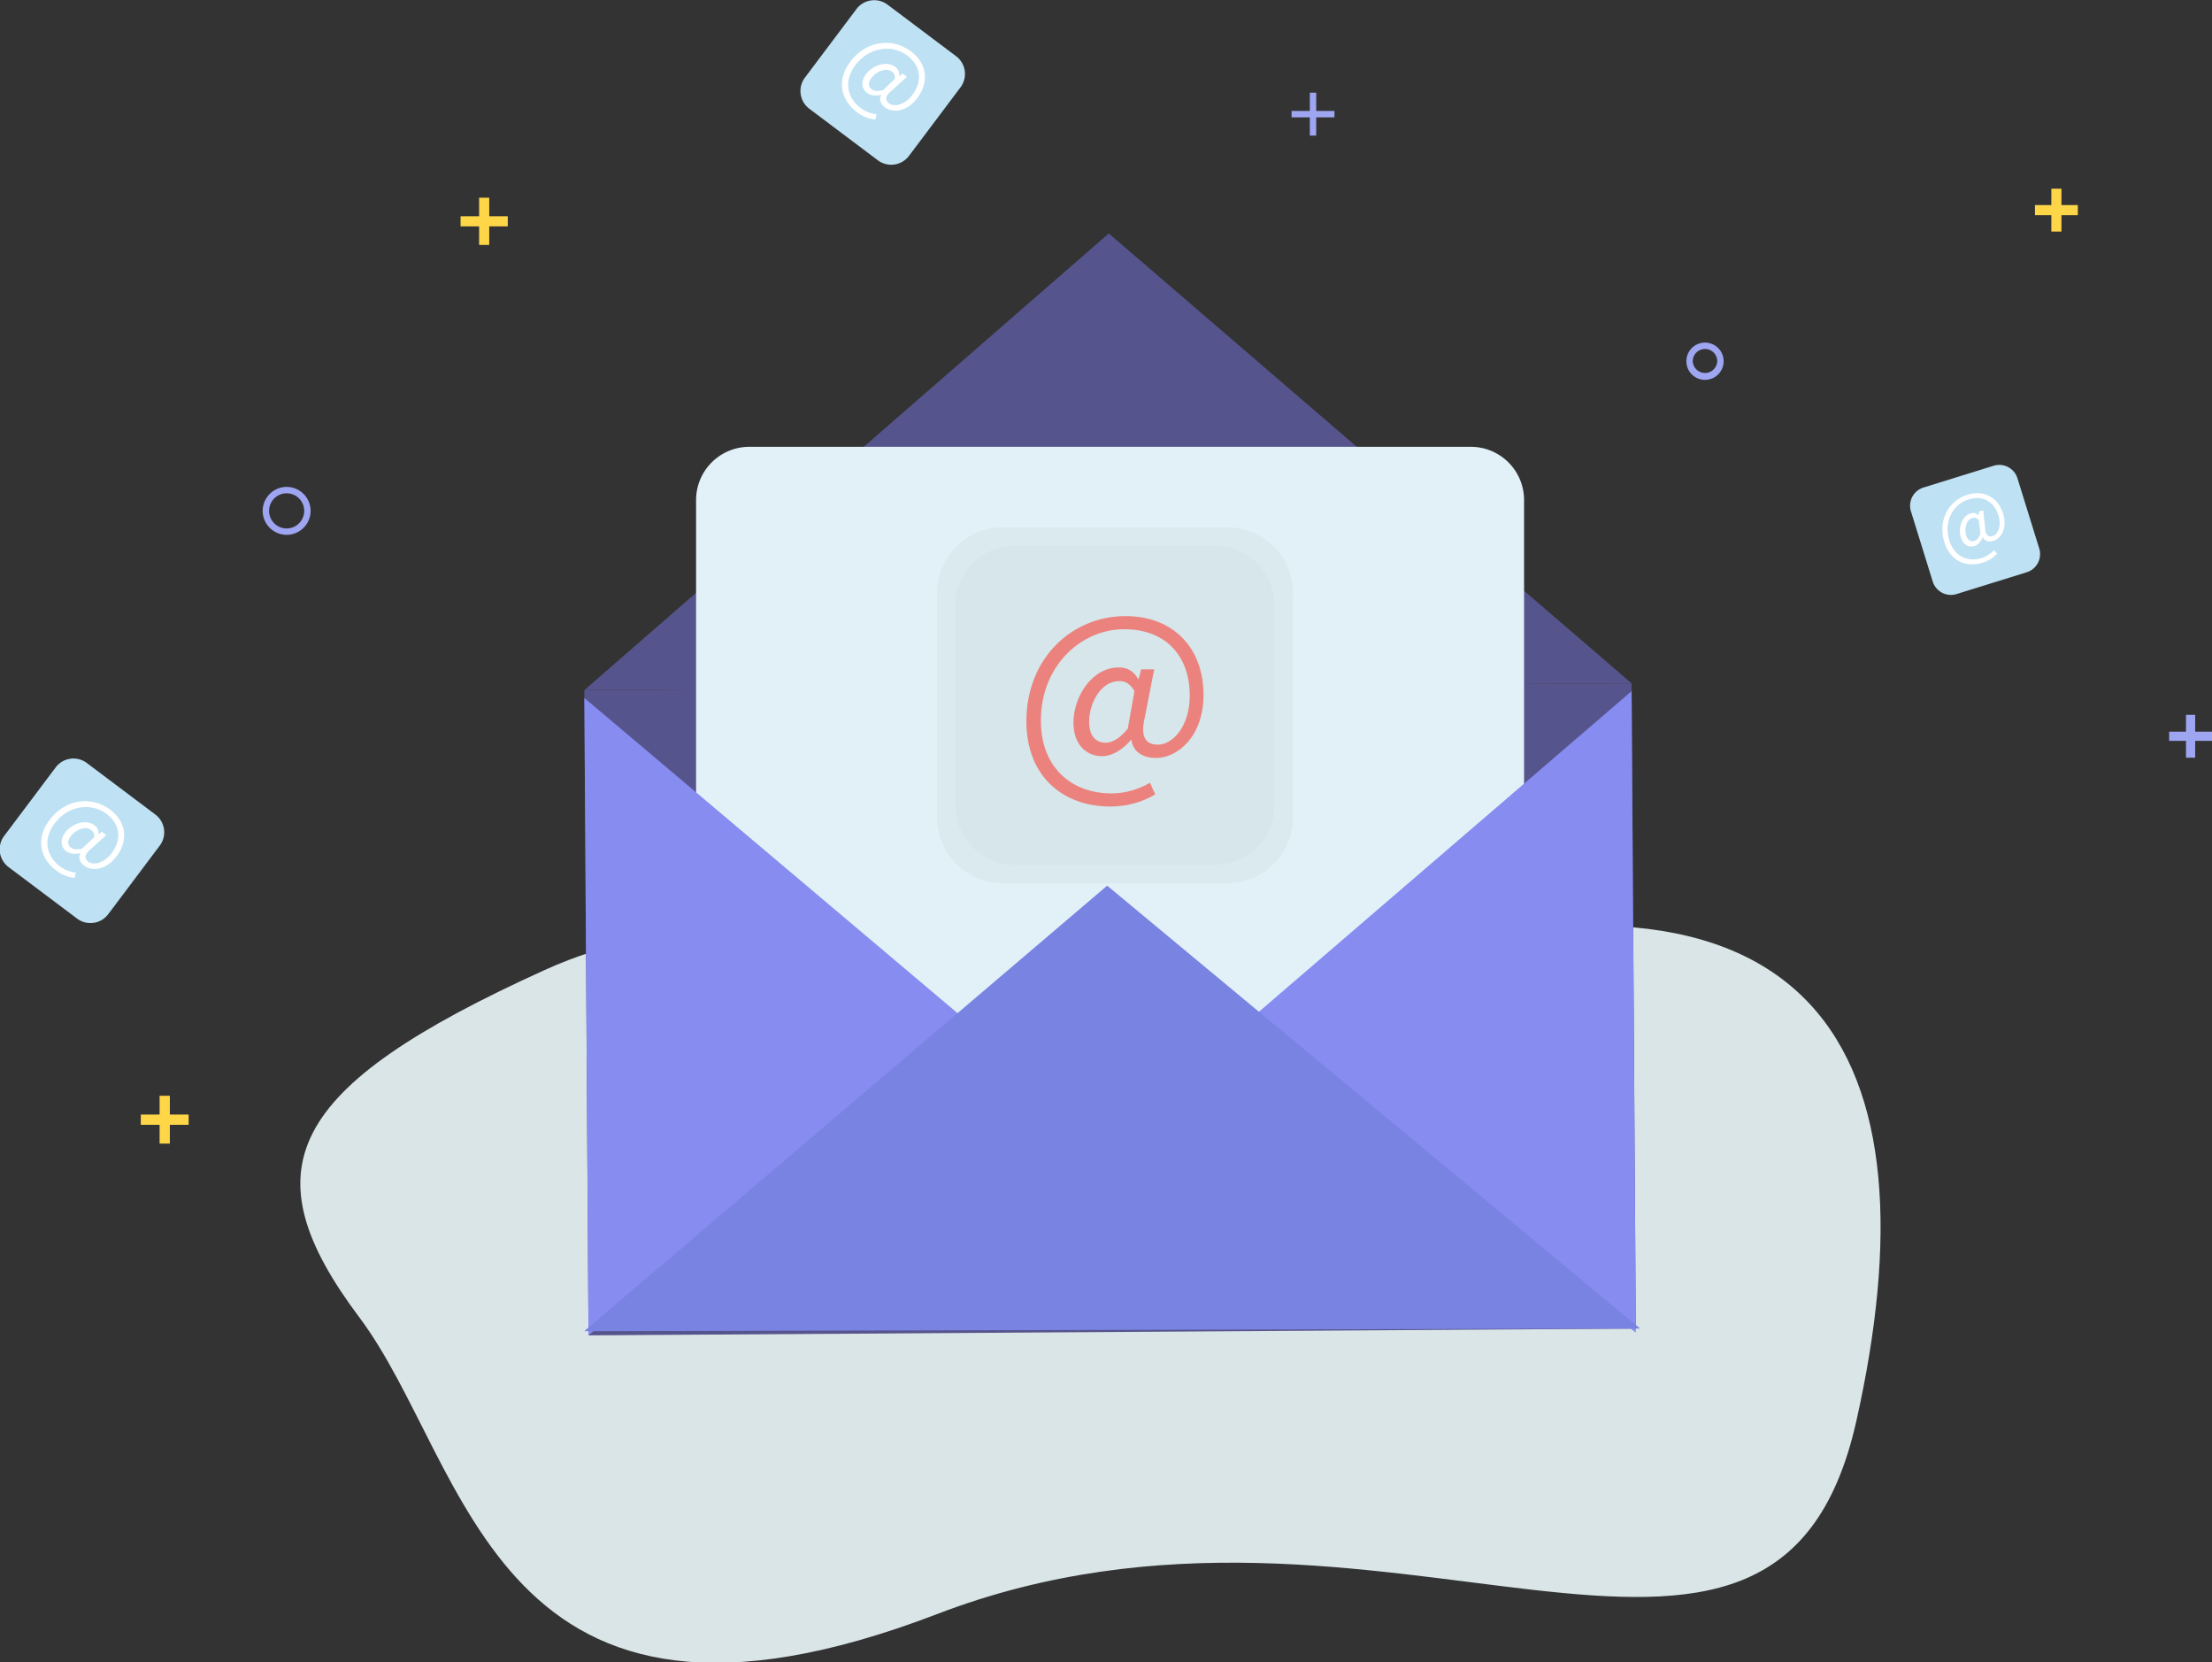 <svg xmlns="http://www.w3.org/2000/svg" width="398" height="299" viewBox="0 0 398 299"><rect x="0" y="0" width="398" height="299" fill="#333333" stroke="none"/><g><g><g><path fill="#dae5e7" d="M98 174.5c-46.667 21.167-53.333 35.833-33.333 62.5s24 84 104 53.333c80-30.666 150.666 30.667 165.333-34.666 14.667-65.334-5.334-107.667-94.667-81.167s-94.666-21.167-141.333 0z"/></g><g><g><g><g><path fill="#56548c" d="M199.5 41.991l-94.36 82.155 188.433-1.222z"/></g></g><g><g><path fill="#56548c" d="M105.893 240.22l-.753-116.074 188.433-1.222.753 116.074z"/></g></g><g><g><path fill="#e2f1f7" d="M134.824 208.075a9.581 9.581 0 0 1-9.58-9.581V89.959a9.581 9.581 0 0 1 9.58-9.581h129.818a9.581 9.581 0 0 1 9.58 9.58v108.536a9.581 9.581 0 0 1-9.58 9.58z"/></g></g></g><g><g><g><path fill="#878cf0" d="M173.113 182.955l-67.23 57.265-.746-114.666z"/></g></g><g><g><path fill="#878cf0" d="M294.326 239.753l-68.642-57.032 67.886-58.39z"/></g></g></g><g><g><path fill="#7983e2" d="M199.212 159.32l-94.098 80.152 189.986-.479z"/></g></g><g><g><g><g><path fill="#daeaef" d="M180.419 158.885c-6.528 0-11.82-5.292-11.82-11.82v-40.392c0-6.528 5.292-11.82 11.82-11.82h40.393c6.527 0 11.82 5.292 11.82 11.82v40.393c0 6.527-5.293 11.82-11.82 11.82z"/></g></g><g><g><path fill="#d6e6ea" d="M182.532 155.535c-5.844 0-10.582-4.739-10.582-10.583v-36.165c0-5.845 4.738-10.583 10.582-10.583h36.166c5.844 0 10.582 4.738 10.582 10.583v36.165c0 5.845-4.738 10.583-10.582 10.583z"/></g></g></g><g><g><path fill="#ec827d" d="M202.917 131.089c-1.48 1.768-2.758 2.519-3.96 2.519-1.713 0-2.99-1.087-2.99-3.829 0-3.226 2.067-7.26 5.424-7.26 1.148 0 1.924.48 2.736 1.781l-1.21 6.789zm-18.24-1.331c0 9.983 6.684 15.327 15.045 15.327 2.97 0 5.65-.706 8.137-2.181l-.945-2.095c-1.924 1.123-4.326 1.916-6.918 1.916-7.273 0-12.714-4.732-12.714-13.085 0-9.972 7.34-16.449 14.95-16.449 7.768 0 11.838 5.046 11.838 11.938 0 5.546-3.063 8.83-5.736 8.83-2.355 0-3.17-1.62-2.334-4.998l1.673-8.555h-2.337l-.468 1.74h-.085c-.792-1.43-1.957-2.081-3.432-2.081-4.979 0-8.208 5.374-8.208 9.926 0 3.877 2.254 6.04 5.163 6.04 1.87 0 3.8-1.274 5.181-2.928h.085c.297 2.16 2.094 3.248 4.427 3.248 3.889 0 8.548-3.878 8.548-11.34 0-8.441-5.42-14.18-14.04-14.18-9.557 0-17.83 7.493-17.83 18.927z"/></g></g></g></g><g><g><g><g><g><path fill="#ffd648" d="M86.206 44.059v-8.494h1.82v8.494z"/></g></g><g><g><path fill="#ffd648" d="M82.869 40.722v-1.82h8.494v1.82z"/></g></g></g><g><g><g><path fill="#9ea6f2" d="M393.318 136.303v-7.712h1.652v7.712z"/></g></g><g><g><path fill="#9ea6f2" d="M390.288 133.274v-1.653H398v1.653z"/></g></g></g><g><g><g><path fill="#ffd648" d="M369.093 41.656v-7.711h1.82v7.71z"/></g></g><g><g><path fill="#ffd648" d="M366.147 38.71v-1.82h7.712v1.82z"/></g></g></g><g><g><g><path fill="#9ea6f2" d="M235.673 24.39v-7.713h1.15v7.712z"/></g></g><g><g><path fill="#9ea6f2" d="M232.392 21.108v-1.15h7.71v1.15z"/></g></g></g><g><g><g><path fill="#ffd648" d="M28.716 205.723v-8.605h1.845v8.605z"/></g></g><g><g><path fill="#ffd648" d="M25.335 202.343V200.5h8.606v1.844z"/></g></g></g><g><g><path fill="#9ea6f2" d="M308.98 64.983a2.205 2.205 0 0 1-4.406 0c0-1.216.989-2.204 2.204-2.204 1.215 0 2.203.988 2.203 2.204zm1.15 0a3.357 3.357 0 0 0-3.352-3.354 3.357 3.357 0 0 0-3.354 3.354 3.356 3.356 0 0 0 3.354 3.352 3.356 3.356 0 0 0 3.352-3.352z"/></g></g><g><g><path fill="#9ea6f2" d="M54.737 91.902a3.165 3.165 0 0 1-3.162 3.161 3.166 3.166 0 0 1-3.161-3.161 3.165 3.165 0 0 1 3.161-3.162 3.164 3.164 0 0 1 3.162 3.162zm1.15 0a4.316 4.316 0 0 0-4.312-4.311 4.316 4.316 0 0 0-4.311 4.31 4.315 4.315 0 0 0 4.311 4.31 4.315 4.315 0 0 0 4.311-4.31z"/></g></g></g><g><g><g><path fill="#bee1f4" d="M145.62 19.565a4 4 0 0 1-.795-5.6l9.27-12.332a4 4 0 0 1 5.6-.794l12.333 9.27a4 4 0 0 1 .793 5.6l-9.27 12.332a4 4 0 0 1-5.6.794z"/></g></g><g><g><path fill="#fff" d="M156.857 16.074c-.583-.438-.74-1.135-.038-2.067.826-1.098 2.56-1.942 3.702-1.084.39.294.533.656.477 1.306l-2.149 2.001c-.956.222-1.583.152-1.992-.156zm-3.873-4.962c-2.554 3.397-1.646 6.925 1.199 9.064 1.01.758 2.103 1.205 3.326 1.338l.215-.954a5.887 5.887 0 0 1-2.845-1.117c-2.475-1.86-3.115-4.863-.979-7.705 2.551-3.393 6.704-3.72 9.294-1.774 2.644 1.987 2.737 4.745.975 7.09-1.419 1.888-3.3 2.223-4.209 1.539-.802-.602-.666-1.362.483-2.298l2.758-2.483-.796-.598-.606.472-.028-.023c.096-.687-.133-1.208-.635-1.585-1.693-1.274-4.167-.27-5.332 1.278-.991 1.319-.778 2.632.213 3.376.635.48 1.62.54 2.512.328l.028.023c-.451.811-.118 1.64.675 2.238 1.325.994 3.902.867 5.81-1.673 2.16-2.872 1.784-6.21-1.15-8.417-3.253-2.445-7.983-2.01-10.908 1.881z"/></g></g></g><g><g><g><path fill="#bee1f4" d="M1.541 155.98a4 4 0 0 1-.794-5.601l9.27-12.332a4 4 0 0 1 5.6-.794l12.333 9.27a4 4 0 0 1 .793 5.6l-9.27 12.332a4 4 0 0 1-5.6.794z"/></g></g><g><g><path fill="#fff" d="M14.771 152.644c-.956.223-1.583.151-1.993-.155-.582-.438-.74-1.135-.038-2.069.825-1.098 2.561-1.941 3.703-1.083.39.293.533.657.477 1.306l-2.149 2zm-5.865-5.119c-2.555 3.399-1.648 6.926 1.198 9.066 1.01.757 2.102 1.203 3.327 1.338l.214-.954a5.893 5.893 0 0 1-2.845-1.12c-2.474-1.86-3.115-4.861-.98-7.703 2.552-3.394 6.706-3.72 9.296-1.774 2.643 1.988 2.736 4.745.974 7.09-1.42 1.888-3.301 2.222-4.21 1.54-.802-.604-.665-1.364.484-2.3l2.758-2.482-.796-.599-.605.473-.028-.022c.095-.689-.134-1.209-.635-1.586-1.695-1.273-4.169-.271-5.332 1.278-.992 1.32-.778 2.631.211 3.376.637.48 1.62.54 2.512.329l.03.022c-.453.81-.12 1.64.675 2.237 1.323.994 3.9.868 5.81-1.672 2.16-2.871 1.784-6.211-1.151-8.416-3.253-2.446-7.984-2.011-10.907 1.88z"/></g></g></g><g><g><g><path fill="#bee1f4" d="M352.037 106.864a3.426 3.426 0 0 1-4.287-2.256l-3.918-12.62a3.426 3.426 0 0 1 2.257-4.287l12.619-3.917a3.426 3.426 0 0 1 4.287 2.256l3.918 12.62a3.426 3.426 0 0 1-2.257 4.287z"/></g></g><g><g><path fill="#fff" d="M355.229 97.314c-.598.185-1.159-.054-1.457-1.009-.348-1.122-.064-2.75 1.104-3.112.402-.125.723-.042 1.146.323l.31 2.495c-.323.773-.686 1.173-1.103 1.303zm-5.39.204c1.08 3.475 3.985 4.613 6.896 3.71 1.032-.321 1.89-.856 2.597-1.637l-.555-.63a5.04 5.04 0 0 1-2.202 1.416c-2.533.786-4.939-.274-5.841-3.181-1.079-3.472.778-6.52 3.428-7.342 2.703-.839 4.665.477 5.411 2.876.6 1.931-.112 3.405-1.042 3.693-.821.256-1.28-.22-1.353-1.487l-.342-3.158-.814.253.025.656-.03.01c-.43-.413-.905-.515-1.42-.355-1.733.538-2.276 2.758-1.784 4.344.419 1.348 1.436 1.857 2.45 1.544.651-.203 1.186-.854 1.488-1.581l.029-.01c.337.72 1.08.906 1.89.655 1.356-.421 2.56-2.274 1.754-4.873-.913-2.938-3.421-4.351-6.423-3.42-3.326 1.034-5.396 4.536-4.162 8.517z"/></g></g></g></g></g></g></svg>